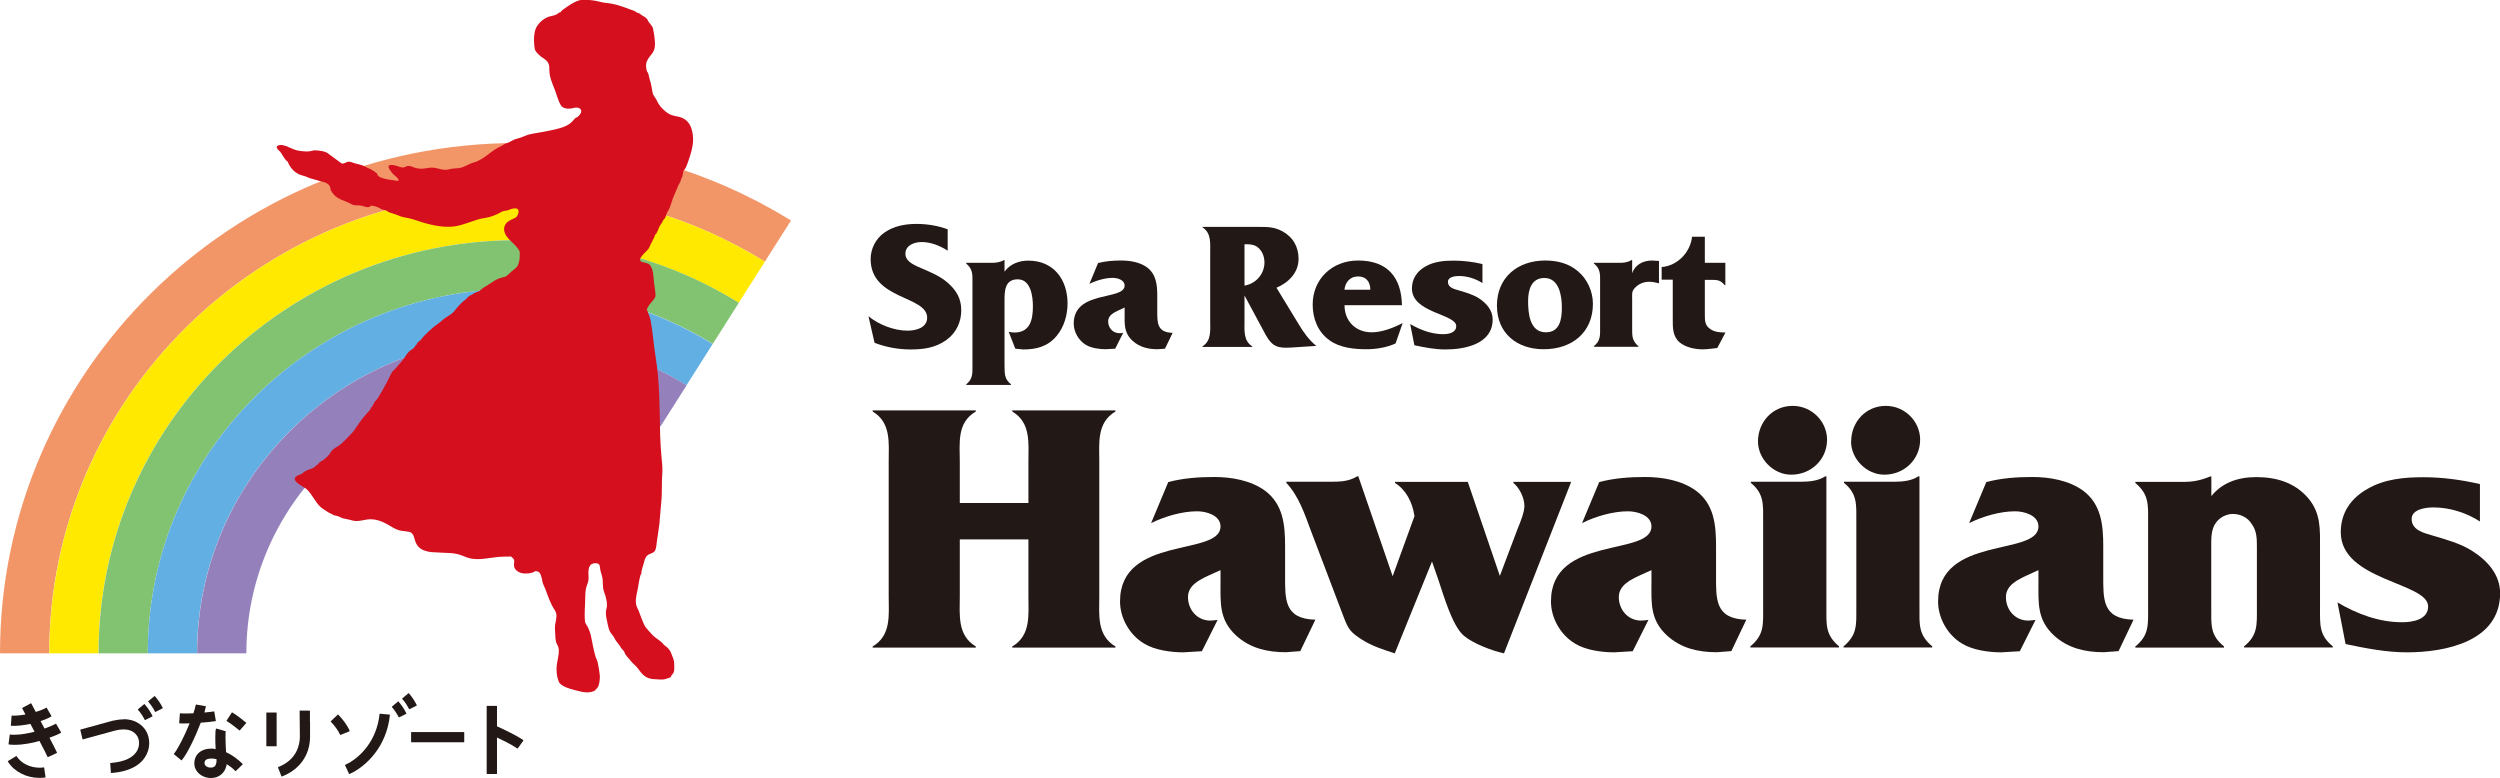<svg width="180" height="56" viewBox="0 0 180 56" fill="none" xmlns="http://www.w3.org/2000/svg">
<g clip-path="url(#clip0_3007_62037)">
<path d="M62.541 22.779C63.283 23.384 64.382 23.807 65.342 23.807C65.94 23.807 66.755 23.607 66.755 22.875C66.755 21.274 62.686 21.6 62.686 18.653C62.686 17.905 63.057 17.18 63.671 16.75C64.349 16.272 65.181 16.121 65.988 16.121C66.731 16.121 67.538 16.248 68.233 16.511V18.048C67.676 17.69 67.022 17.427 66.352 17.427C65.835 17.427 65.189 17.658 65.189 18.271C65.189 18.884 65.964 19.147 66.457 19.362C67.094 19.641 67.692 19.888 68.225 20.35C68.862 20.899 69.21 21.497 69.21 22.341C69.21 23.185 68.854 23.958 68.144 24.476C67.361 25.041 66.505 25.161 65.56 25.161C64.68 25.161 63.8 25.001 62.968 24.683L62.532 22.787L62.541 22.779Z" fill="#221815"/>
<path d="M72.326 19.561C72.714 19.012 73.368 18.765 74.038 18.765C75.863 18.765 76.864 20.127 76.864 21.855C76.864 22.668 76.613 23.552 76.081 24.181C75.451 24.945 74.635 25.161 73.674 25.161L73.101 25.105L72.625 23.886C72.754 23.918 72.891 23.942 73.037 23.942C74.191 23.942 74.369 22.978 74.369 22.046C74.369 21.361 74.224 20.111 73.279 20.111C72.334 20.111 72.326 20.963 72.326 21.664V26.268C72.342 26.881 72.286 27.263 72.794 27.677V27.717H69.565V27.677C70.057 27.271 70.017 26.889 70.017 26.268V20.374C70.017 19.768 70.057 19.394 69.565 18.972V18.924H71.382C71.713 18.924 72.019 18.884 72.286 18.725H72.326V19.553V19.561Z" fill="#221815"/>
<path d="M83.888 25.105L83.355 25.145C82.677 25.145 82.055 25.001 81.547 24.539C80.917 23.958 80.973 23.353 80.973 22.58V22.142L80.545 22.341C80.214 22.492 79.787 22.7 79.787 23.137C79.787 23.599 80.118 23.99 80.602 23.99C80.691 23.99 80.772 23.982 80.868 23.966L80.295 25.105L79.617 25.145C79.165 25.145 78.575 25.065 78.188 24.834C77.655 24.515 77.308 23.894 77.308 23.297C77.308 20.86 80.973 21.664 80.973 20.557C80.973 20.151 80.457 20.007 80.118 20.007C79.577 20.007 78.931 20.191 78.438 20.438L79.06 18.94C79.609 18.797 80.166 18.757 80.739 18.757C81.369 18.757 82.071 18.876 82.588 19.251C83.25 19.753 83.323 20.517 83.323 21.282V22.333C83.323 23.209 83.282 23.934 84.429 23.966L83.88 25.105H83.888Z" fill="#221815"/>
<path d="M89.604 23.098C89.604 23.783 89.516 24.531 90.162 24.938V24.977H86.577V24.938C87.231 24.531 87.134 23.783 87.134 23.098V18.207C87.134 17.522 87.223 16.774 86.577 16.367V16.336H90.525C91.179 16.336 91.712 16.32 92.309 16.638C93.092 17.06 93.496 17.761 93.496 18.637C93.496 19.625 92.785 20.35 91.905 20.716L93.496 23.329C93.851 23.926 94.247 24.476 94.772 24.906L92.931 25.025C92.035 25.081 91.607 24.962 91.147 24.141L89.604 21.274V23.098ZM89.604 17.594V20.565C90.436 20.422 91.041 19.721 91.041 18.892C91.041 18.47 90.872 18.024 90.509 17.769C90.283 17.61 90 17.586 89.734 17.586H89.596L89.604 17.594Z" fill="#221815"/>
<path d="M96.798 20.86C96.863 20.334 97.186 19.904 97.775 19.904C98.413 19.904 98.663 20.35 98.663 20.86H96.79H96.798ZM101.005 23.257C100.335 23.599 99.511 23.926 98.768 23.926C97.59 23.926 96.806 23.106 96.806 21.975H100.94C100.9 19.952 99.882 18.757 97.783 18.757C95.926 18.757 94.513 20.079 94.513 21.927C94.513 22.907 94.869 23.894 95.724 24.5C96.467 25.041 97.484 25.145 98.389 25.145C99.099 25.145 99.842 25.017 100.48 24.73L100.997 23.249L101.005 23.257Z" fill="#221815"/>
<path d="M101.546 23.337C102.256 23.751 103.064 24.061 103.903 24.061C104.283 24.061 104.848 23.966 104.848 23.48C104.848 22.596 101.659 22.548 101.659 20.772C101.659 20.063 102.03 19.521 102.644 19.179C103.257 18.829 103.976 18.765 104.67 18.765C105.365 18.765 106.059 18.852 106.737 19.012V20.382C106.229 20.055 105.631 19.872 105.034 19.872C104.767 19.872 104.25 19.936 104.25 20.294C104.25 20.7 104.686 20.812 105.009 20.899C105.486 21.043 106.035 21.194 106.463 21.465C107.02 21.823 107.472 22.333 107.472 23.002C107.472 24.762 105.486 25.161 104.073 25.161C103.33 25.161 102.571 25.017 101.836 24.858L101.538 23.353L101.546 23.337Z" fill="#221815"/>
<path d="M111.307 23.926C110.128 23.926 110.023 22.548 110.023 21.664C110.023 20.892 110.249 20.015 111.194 20.015C112.276 20.015 112.454 21.329 112.454 22.15C112.454 22.97 112.316 23.926 111.307 23.926ZM111.146 25.145C113.172 25.145 114.69 23.95 114.69 21.871C114.69 20.979 114.278 20.071 113.584 19.506C112.93 18.956 112.106 18.757 111.251 18.757C109.256 18.757 107.779 19.991 107.779 21.999C107.779 24.006 109.232 25.145 111.138 25.145" fill="#221815"/>
<path d="M117.508 19.689C117.71 19.084 118.267 18.757 118.953 18.757L119.446 18.789V20.398C119.22 20.342 118.977 20.286 118.759 20.286C118.356 20.286 117.984 20.43 117.702 20.74C117.467 20.987 117.516 21.21 117.516 21.537V23.528C117.516 24.133 117.476 24.523 117.968 24.93V24.969H114.755V24.93C115.255 24.523 115.207 24.141 115.207 23.528V20.366C115.207 19.761 115.255 19.37 114.755 18.964V18.924H116.628C116.935 18.924 117.225 18.876 117.476 18.725H117.516V19.689H117.508Z" fill="#221815"/>
<path d="M120.439 20.135H119.639V19.227C120.786 19.139 121.714 18.152 121.827 17.044H122.748V18.924H124.225V20.533H124.185C123.822 20.127 123.636 20.151 123.079 20.151H122.748V22.612C122.748 23.09 122.74 23.432 123.168 23.711C123.483 23.918 123.87 23.934 124.233 23.942L123.644 25.057C123.305 25.089 122.942 25.153 122.594 25.153C122.045 25.153 121.351 25.009 120.923 24.643C120.414 24.197 120.439 23.56 120.439 22.946V20.143V20.135Z" fill="#221815"/>
<path d="M69.105 42.914C69.105 44.26 68.911 45.741 70.259 46.546V46.626H62.831V46.546C64.188 45.741 63.986 44.268 63.986 42.914V33.261C63.986 31.915 64.18 30.433 62.831 29.629V29.549H70.259V29.629C68.879 30.433 69.105 31.907 69.105 33.261V36.216H74.046V33.261C74.046 31.915 74.24 30.433 72.883 29.629V29.549H80.311V29.629C78.955 30.433 79.149 31.907 79.149 33.261V42.914C79.149 44.26 78.955 45.741 80.311 46.546V46.626H72.883V46.546C74.24 45.741 74.046 44.268 74.046 42.914V38.836H69.105V42.914Z" fill="#221815"/>
<path d="M93.633 46.88L92.584 46.96C91.243 46.96 90.008 46.673 89.007 45.765C87.772 44.626 87.877 43.432 87.877 41.902V41.05L87.029 41.432C86.375 41.743 85.535 42.133 85.535 42.994C85.535 43.902 86.197 44.682 87.142 44.682C87.328 44.682 87.481 44.65 87.667 44.634L86.536 46.888L85.196 46.968C84.3 46.968 83.145 46.809 82.378 46.339C81.329 45.718 80.642 44.499 80.642 43.304C80.642 38.502 87.877 40.087 87.877 37.904C87.877 37.1 86.851 36.813 86.197 36.813C85.115 36.813 83.856 37.179 82.879 37.665L84.114 34.71C85.196 34.424 86.294 34.344 87.424 34.344C88.66 34.344 90.056 34.583 91.082 35.331C92.398 36.311 92.527 37.816 92.527 39.322V41.401C92.527 43.137 92.446 44.563 94.707 44.618L93.625 46.872L93.633 46.88Z" fill="#221815"/>
<path d="M101.836 37.132C101.699 36.176 101.231 35.26 100.44 34.774V34.694H105.68L107.989 41.464L109.281 38.039C109.466 37.602 109.757 36.869 109.757 36.431C109.757 35.833 109.394 35.117 108.966 34.774V34.694H113.124L108.287 47.04C107.415 46.856 106.027 46.315 105.389 45.765C104.549 45.041 103.919 42.786 103.58 41.799L103.104 40.429L100.423 47.04C99.608 46.777 98.793 46.522 98.058 46.052C97.218 45.51 97.081 45.303 96.742 44.419L94.376 38.191C93.932 36.996 93.504 35.706 92.616 34.766V34.686H95.668C96.451 34.686 97.081 34.686 97.719 34.296H97.799L100.27 41.488L101.853 37.132H101.836Z" fill="#221815"/>
<path d="M124.661 46.88L123.604 46.96C122.263 46.96 121.036 46.673 120.035 45.765C118.792 44.626 118.905 43.432 118.905 41.902V41.05L118.057 41.432C117.403 41.743 116.555 42.133 116.555 42.994C116.555 43.902 117.217 44.682 118.162 44.682C118.339 44.682 118.501 44.65 118.687 44.634L117.556 46.888L116.216 46.968C115.32 46.968 114.165 46.809 113.406 46.339C112.357 45.718 111.67 44.499 111.67 43.304C111.67 38.502 118.905 40.087 118.905 37.904C118.905 37.1 117.871 36.813 117.217 36.813C116.135 36.813 114.876 37.179 113.907 37.665L115.142 34.71C116.224 34.424 117.322 34.344 118.453 34.344C119.688 34.344 121.085 34.583 122.11 35.331C123.426 36.311 123.555 37.816 123.555 39.322V41.401C123.555 43.137 123.474 44.563 125.735 44.618L124.661 46.872V46.88Z" fill="#221815"/>
<path d="M129.627 34.686C130.337 34.686 130.911 34.615 131.419 34.296H131.5V43.766C131.5 44.961 131.419 45.71 132.412 46.538V46.617H126.026V46.538C127.027 45.71 126.946 44.961 126.946 43.766V37.538C126.946 36.319 127.027 35.562 126.058 34.766V34.686H129.627ZM126.575 31.787C126.575 30.385 127.624 29.223 129.07 29.223C130.442 29.223 131.548 30.338 131.548 31.66C131.548 33.086 130.394 34.177 128.965 34.177C127.681 34.177 126.575 33.038 126.575 31.787Z" fill="#221815"/>
<path d="M136.336 34.686C137.047 34.686 137.628 34.615 138.121 34.296H138.201V43.766C138.201 44.961 138.121 45.71 139.122 46.538V46.617H132.735V46.538C133.736 45.71 133.656 44.961 133.656 43.766V37.538C133.656 36.319 133.736 35.562 132.768 34.766V34.686H136.344H136.336ZM133.284 31.787C133.284 30.385 134.334 29.223 135.779 29.223C137.144 29.223 138.25 30.338 138.25 31.66C138.25 33.086 137.095 34.177 135.674 34.177C134.382 34.177 133.276 33.038 133.276 31.787" fill="#221815"/>
<path d="M152.533 46.88L151.475 46.96C150.135 46.96 148.899 46.673 147.898 45.765C146.663 44.626 146.768 43.432 146.768 41.902V41.05L145.928 41.432C145.274 41.743 144.426 42.133 144.426 42.994C144.426 43.902 145.08 44.682 146.033 44.682C146.211 44.682 146.372 44.65 146.558 44.634L145.427 46.888L144.087 46.968C143.191 46.968 142.036 46.809 141.269 46.339C140.22 45.718 139.542 44.499 139.542 43.304C139.542 38.502 146.768 40.087 146.768 37.904C146.768 37.1 145.742 36.813 145.088 36.813C144.006 36.813 142.747 37.179 141.778 37.665L143.013 34.71C144.095 34.424 145.193 34.344 146.332 34.344C147.567 34.344 148.956 34.583 149.989 35.331C151.297 36.311 151.434 37.816 151.434 39.322V41.401C151.434 43.137 151.354 44.563 153.614 44.618L152.541 46.872L152.533 46.88Z" fill="#221815"/>
<path d="M159.21 35.73C159.969 34.774 161.099 34.352 162.439 34.352C163.86 34.352 165.176 34.718 166.153 35.825C167.122 36.94 167.041 38.111 167.041 39.489V43.766C167.041 44.985 166.969 45.733 167.962 46.538V46.617H161.575V46.538C162.568 45.733 162.496 44.977 162.496 43.766V39.386C162.496 38.812 162.496 38.223 162.124 37.729C161.842 37.259 161.309 37.004 160.76 37.004C160.316 37.004 159.839 37.243 159.573 37.602C159.177 38.095 159.21 38.82 159.21 39.394V43.774C159.21 44.993 159.129 45.741 160.13 46.546V46.626H153.744V46.546C154.737 45.741 154.664 44.985 154.664 43.774V37.546C154.664 36.351 154.737 35.602 153.744 34.774V34.694H157.264C157.894 34.694 158.443 34.591 159.137 34.304H159.218V35.738L159.21 35.73Z" fill="#221815"/>
<path d="M168.301 43.376C169.698 44.204 171.296 44.802 172.951 44.802C173.686 44.802 174.825 44.626 174.825 43.663C174.825 41.926 168.535 41.823 168.535 38.318C168.535 36.916 169.27 35.857 170.481 35.188C171.692 34.487 173.113 34.36 174.477 34.36C175.842 34.36 177.215 34.543 178.555 34.854V37.546C177.554 36.901 176.375 36.534 175.188 36.534C174.663 36.534 173.638 36.662 173.638 37.362C173.638 38.167 174.51 38.374 175.14 38.557C176.084 38.836 177.166 39.131 178.006 39.672C179.112 40.373 180.008 41.385 180.008 42.707C180.008 46.179 176.092 46.968 173.299 46.968C171.829 46.968 170.336 46.681 168.882 46.371L168.301 43.384V43.376Z" fill="#221815"/>
<path d="M37.253 13.795C43.793 13.795 49.905 15.643 55.072 18.837L56.953 15.874C51.237 12.345 44.479 10.298 37.253 10.298C16.713 10.29 0 26.777 0 47.04H3.544C3.544 28.705 18.659 13.795 37.245 13.795" fill="#F29668"/>
<path d="M3.544 47.04H7.089C7.089 30.64 20.621 17.291 37.245 17.291C43.099 17.291 48.565 18.948 53.191 21.799L55.072 18.837C49.897 15.643 43.793 13.795 37.253 13.795C18.667 13.795 3.553 28.705 3.553 47.04" fill="#FFE900"/>
<path d="M37.253 20.788C42.412 20.788 47.232 22.245 51.318 24.762L53.199 21.799C48.573 18.94 43.107 17.291 37.253 17.291C20.629 17.291 7.097 30.632 7.097 47.04H10.641C10.641 32.568 22.575 20.796 37.245 20.796" fill="#82C371"/>
<path d="M10.641 47.04H14.186C14.186 34.495 24.529 24.292 37.245 24.292C41.718 24.292 45.892 25.559 49.428 27.741L51.31 24.77C47.224 22.253 42.404 20.796 37.245 20.796C22.575 20.796 10.641 32.568 10.641 47.04Z" fill="#62B0E3"/>
<path d="M37.253 27.789C41.032 27.789 44.568 28.856 47.555 30.704L49.437 27.741C45.9 25.559 41.726 24.292 37.253 24.292C24.537 24.292 14.194 34.495 14.194 47.04H17.738C17.738 36.431 26.491 27.789 37.253 27.789Z" fill="#9481BB"/>
<path fill-rule="evenodd" clip-rule="evenodd" d="M48.266 48.776C48.024 48.84 47.886 48.935 47.628 48.927C47.41 48.919 47.184 48.911 46.958 48.888C46.691 48.856 46.465 48.744 46.28 48.561C46.199 48.481 46.126 48.394 46.062 48.306C45.981 48.218 45.941 48.123 45.86 48.043C45.706 47.868 45.529 47.748 45.4 47.565C45.254 47.366 45.028 47.207 44.964 46.968C44.931 46.872 44.826 46.777 44.762 46.705C44.689 46.633 44.665 46.53 44.592 46.45C44.504 46.339 44.439 46.259 44.358 46.148C44.269 46.028 44.221 45.869 44.116 45.749C43.946 45.566 43.841 45.359 43.793 45.112C43.72 44.722 43.543 44.22 43.664 43.83C43.769 43.495 43.623 42.938 43.494 42.619C43.357 42.293 43.446 41.855 43.349 41.496C43.3 41.297 43.22 41.106 43.204 40.907C43.179 40.692 43.171 40.572 42.921 40.556C42.267 40.509 42.364 41.209 42.38 41.648C42.38 41.871 42.275 42.07 42.218 42.269C42.154 42.484 42.138 42.739 42.138 42.962C42.138 43.583 42.057 44.148 42.122 44.762C42.138 44.905 42.291 45.064 42.348 45.2C42.437 45.399 42.517 45.622 42.558 45.829C42.663 46.331 42.735 46.817 42.889 47.31C42.937 47.454 43.01 47.565 43.042 47.733C43.099 48.019 43.147 48.274 43.179 48.569C43.204 48.808 43.179 49.007 43.131 49.246C43.09 49.469 43.002 49.525 42.848 49.7C42.751 49.811 42.437 49.851 42.291 49.851C41.96 49.859 41.694 49.756 41.371 49.684C41.193 49.644 41.024 49.58 40.854 49.525C40.652 49.461 40.313 49.286 40.232 49.079C40.111 48.776 40.071 48.497 40.071 48.163C40.071 47.701 40.257 47.231 40.232 46.777C40.224 46.57 40.144 46.482 40.071 46.315C39.982 46.108 39.99 45.837 39.974 45.614C39.958 45.391 39.942 45.16 39.974 44.937C40.039 44.618 40.152 44.236 39.95 43.941C39.635 43.479 39.449 42.906 39.255 42.388C39.215 42.285 39.167 42.173 39.118 42.078C39.054 41.966 39.054 41.815 39.021 41.687C38.973 41.528 38.941 41.345 38.836 41.218C38.787 41.162 38.569 41.082 38.505 41.138C38.351 41.281 37.939 41.305 37.729 41.289C37.431 41.273 37.059 41.09 37.011 40.764C36.987 40.612 37.051 40.461 37.011 40.309C36.995 40.23 36.801 40.078 36.801 40.071C36.478 40.071 36.155 40.071 35.84 40.102C35.444 40.142 35.073 40.214 34.678 40.246C34.233 40.278 33.854 40.246 33.45 40.071C33.119 39.927 32.829 39.847 32.473 39.824C32.005 39.792 31.529 39.792 31.06 39.752C30.883 39.736 30.705 39.696 30.536 39.633C30.439 39.593 30.326 39.537 30.237 39.465C30.059 39.322 30.003 39.218 29.914 39.011C29.809 38.756 29.801 38.374 29.47 38.294C29.268 38.255 29.058 38.239 28.856 38.207C28.412 38.127 28.041 37.801 27.629 37.617C27.322 37.482 27.032 37.386 26.676 37.386C26.265 37.386 25.796 37.593 25.401 37.482C25.215 37.426 25.037 37.394 24.86 37.355C24.771 37.331 24.642 37.323 24.561 37.267C24.48 37.211 24.173 37.108 24.068 37.108C24.068 37.1 23.673 36.916 23.616 36.877C23.43 36.741 23.204 36.63 23.043 36.471C22.68 36.104 22.47 35.602 22.098 35.236C21.937 35.069 20.976 34.678 21.283 34.336C21.355 34.248 21.557 34.185 21.662 34.145C21.784 34.105 21.864 33.977 21.985 33.922C22.09 33.874 22.244 33.794 22.341 33.77C22.462 33.739 22.639 33.667 22.712 33.563C22.744 33.563 23.043 33.277 23.043 33.253C23.285 33.173 23.689 32.799 23.794 32.584C23.883 32.416 24.101 32.257 24.262 32.169C24.617 31.97 24.924 31.596 25.215 31.309C25.586 30.959 25.796 30.481 26.127 30.107C26.256 29.963 26.369 29.796 26.507 29.661C26.579 29.589 26.701 29.47 26.701 29.358C26.781 29.318 26.902 29.095 26.935 29.015C26.983 28.912 27.072 28.808 27.153 28.729C27.241 28.633 27.258 28.554 27.33 28.45C27.451 28.275 27.556 28.06 27.661 27.877C27.855 27.542 28.008 27.2 28.186 26.857C28.259 26.714 28.396 26.626 28.501 26.507C28.638 26.355 28.751 26.196 28.889 26.053C29.115 25.822 29.252 25.479 29.502 25.264C29.583 25.2 29.664 25.161 29.752 25.097C29.849 25.017 29.898 24.866 30.011 24.786C30.011 24.675 30.156 24.587 30.237 24.523C30.358 24.428 30.415 24.308 30.519 24.197C30.745 23.958 30.972 23.767 31.214 23.552C31.416 23.377 31.634 23.257 31.827 23.074C32.013 22.899 32.263 22.763 32.473 22.62C32.578 22.54 32.683 22.445 32.756 22.341C32.861 22.198 32.974 22.078 33.095 21.943C33.224 21.807 33.353 21.688 33.507 21.576C33.604 21.505 33.733 21.322 33.838 21.282C33.935 21.242 34.032 21.194 34.104 21.13C34.233 21.035 34.443 21.027 34.556 20.915C34.718 20.764 34.96 20.621 35.146 20.509C35.356 20.382 35.541 20.23 35.767 20.119C35.945 20.031 36.163 19.976 36.349 19.928C36.51 19.888 36.672 19.681 36.801 19.569C36.979 19.41 37.18 19.314 37.285 19.099C37.423 18.797 37.439 18.446 37.415 18.112C37.156 17.53 36.397 17.236 36.3 16.59C36.268 16.367 36.365 16.113 36.559 15.969C36.744 15.834 36.898 15.778 37.1 15.682C37.269 15.603 37.463 15.133 37.229 15.029C37.059 14.958 36.817 15.037 36.68 15.101C36.494 15.189 36.252 15.157 36.082 15.268C35.913 15.38 35.663 15.476 35.461 15.555C35.122 15.691 34.742 15.698 34.403 15.802C33.959 15.945 33.515 16.113 33.071 16.232C32.223 16.455 31.287 16.264 30.463 16.025C30.108 15.921 29.769 15.778 29.405 15.706C29.163 15.659 28.889 15.619 28.671 15.507C28.574 15.46 28.469 15.444 28.356 15.396C28.259 15.356 27.992 15.3 27.928 15.236C27.774 15.101 27.508 15.117 27.363 15.005C27.241 14.91 26.797 14.759 26.676 14.83C26.579 15.021 26.176 14.846 26.038 14.814C25.812 14.759 25.53 14.83 25.328 14.711C25.013 14.52 24.634 14.44 24.319 14.249C24.109 14.114 23.963 13.946 23.842 13.739C23.786 13.652 23.802 13.604 23.778 13.508C23.737 13.333 23.657 13.301 23.544 13.206C23.447 13.126 23.18 13.078 23.059 13.046C22.873 12.998 22.696 12.927 22.51 12.887C22.244 12.839 22.026 12.68 21.759 12.632C21.582 12.6 21.307 12.441 21.162 12.306C20.976 12.138 20.798 11.883 20.718 11.644C20.459 11.477 20.346 11.111 20.136 10.888C20.056 10.808 19.902 10.689 19.927 10.561C19.975 10.458 20.088 10.458 20.169 10.442C20.306 10.41 20.718 10.537 20.806 10.609C21.202 10.768 21.259 10.816 21.622 10.872C21.832 10.904 22.147 10.92 22.324 10.888C22.389 10.88 22.68 10.8 22.68 10.824C22.801 10.824 23.398 10.864 23.608 11.039C23.931 11.278 24.278 11.541 24.545 11.732C24.755 11.883 24.916 11.605 25.166 11.644C25.376 11.684 25.546 11.772 25.756 11.812C25.974 11.86 26.192 11.931 26.386 12.043C26.458 12.082 26.531 12.13 26.612 12.146C26.717 12.178 26.733 12.226 26.838 12.274C26.951 12.329 27.04 12.433 27.153 12.489C27.153 12.863 28.073 12.935 28.323 12.975C28.38 12.975 28.711 13.07 28.703 12.975C28.679 12.807 28.356 12.608 28.251 12.473C28.186 12.377 27.839 11.995 28.025 11.907C28.202 11.828 28.477 11.915 28.646 11.971C28.792 12.019 29.01 12.106 29.147 12.027C29.43 11.86 29.639 11.995 29.841 12.067C30.366 12.25 30.721 12.067 31.117 12.067C31.561 12.082 31.9 12.321 32.36 12.186C32.643 12.098 32.942 12.146 33.224 12.067C33.539 11.971 33.797 11.78 34.104 11.7C34.524 11.589 34.912 11.302 35.251 11.039C35.42 10.904 35.638 10.76 35.824 10.649C35.921 10.585 36.026 10.553 36.123 10.498C36.244 10.426 36.365 10.338 36.486 10.306C36.728 10.243 36.922 10.059 37.156 10.004C37.39 9.94 37.584 9.884 37.794 9.789C38.157 9.621 38.634 9.59 39.021 9.51C39.344 9.446 39.675 9.39 39.998 9.311C40.37 9.223 40.822 9.088 41.112 8.833C41.209 8.745 41.306 8.642 41.387 8.538C41.452 8.459 41.589 8.451 41.653 8.355C41.775 8.259 41.92 8.02 41.815 7.885C41.669 7.694 41.444 7.734 41.233 7.79C40.983 7.853 40.539 7.853 40.378 7.574C40.16 7.208 40.087 6.81 39.926 6.412C39.748 5.966 39.554 5.52 39.554 5.042C39.554 4.858 39.554 4.675 39.465 4.524C39.32 4.261 39.021 4.166 38.828 3.966C38.69 3.839 38.529 3.688 38.496 3.489C38.44 3.098 38.424 2.7 38.496 2.318C38.585 1.816 39.029 1.378 39.506 1.203C39.57 1.179 39.974 1.107 39.974 1.067C40.127 1.067 40.208 0.884 40.353 0.884C40.426 0.749 40.668 0.597 40.797 0.51C41.12 0.279 41.573 -0.008 41.976 -0.016C42.42 -0.016 42.824 0.024 43.252 0.143C43.526 0.215 43.793 0.215 44.068 0.271C44.511 0.358 44.931 0.51 45.343 0.669C45.48 0.725 45.706 0.773 45.803 0.868C45.876 0.94 46.005 0.924 46.078 0.996C46.239 1.155 46.554 1.227 46.643 1.466C46.732 1.689 46.974 1.824 47.023 2.079C47.055 2.254 47.087 2.405 47.111 2.581C47.16 3.035 47.24 3.504 46.934 3.879C46.756 4.094 46.562 4.325 46.522 4.604C46.506 4.755 46.522 5.066 46.619 5.193C46.716 5.312 46.732 5.599 46.788 5.751C46.893 6.053 46.926 6.364 46.99 6.69C47.031 6.882 47.208 7.049 47.281 7.216C47.41 7.535 47.644 7.797 47.903 8.013C48.064 8.148 48.177 8.22 48.379 8.291C48.621 8.379 48.871 8.379 49.106 8.482C49.63 8.713 49.8 9.159 49.881 9.693C49.978 10.386 49.752 11.023 49.533 11.676C49.485 11.812 49.372 12.13 49.283 12.21C49.138 12.329 49.194 12.64 49.09 12.791C49.025 12.887 49.025 13.006 48.968 13.118C48.928 13.206 48.88 13.261 48.839 13.349C48.742 13.572 48.661 13.795 48.557 14.01C48.379 14.392 48.298 14.902 48.064 15.245C47.959 15.396 47.951 15.682 47.798 15.794C47.741 15.834 47.693 15.993 47.644 16.065C47.58 16.16 47.491 16.272 47.45 16.383C47.418 16.463 47.265 16.893 47.168 16.893C47.087 17.22 46.853 17.514 46.74 17.833C46.659 18.064 45.682 18.717 46.272 18.876C46.498 18.94 46.732 18.94 46.861 19.171C47.039 19.482 47.039 19.816 47.071 20.167C47.103 20.533 47.184 20.899 47.2 21.266C47.2 21.385 47.119 21.497 47.047 21.592C46.966 21.688 46.869 21.823 46.78 21.911C46.74 21.951 46.474 22.357 46.603 22.357C46.691 22.612 46.788 22.803 46.845 23.074C47.006 23.918 47.055 24.778 47.192 25.622C47.507 27.51 47.491 29.438 47.531 31.349C47.547 31.915 47.588 32.432 47.636 32.99C47.668 33.364 47.717 33.691 47.685 34.065C47.628 34.782 47.685 35.515 47.604 36.231C47.547 36.733 47.531 37.235 47.475 37.737C47.418 38.167 47.354 38.597 47.289 39.035C47.265 39.21 47.257 39.401 47.192 39.577C47.111 39.808 46.901 39.824 46.716 39.919C46.514 40.023 46.433 40.222 46.385 40.437C46.32 40.716 46.175 41.018 46.175 41.321C46.078 41.321 45.949 42.237 45.933 42.325C45.868 42.699 45.747 43.049 45.787 43.424C45.803 43.631 45.908 43.814 45.989 43.989C46.07 44.172 46.118 44.371 46.199 44.547C46.28 44.73 46.361 44.993 46.482 45.152C46.619 45.335 46.764 45.479 46.91 45.646C47.095 45.861 47.305 45.98 47.523 46.148C47.628 46.227 47.733 46.331 47.814 46.434C47.903 46.53 48.016 46.57 48.104 46.681C48.185 46.793 48.258 46.841 48.298 46.968C48.363 47.127 48.427 47.279 48.484 47.438C48.548 47.629 48.548 47.86 48.548 48.059C48.548 48.179 48.548 48.322 48.492 48.434C48.435 48.553 48.314 48.633 48.282 48.768" fill="#D50F1D"/>
<path d="M3.165 55.251C3.165 55.251 3.157 55.251 3.149 55.251C3.052 55.267 2.955 55.275 2.85 55.275C2.156 55.275 1.51 54.949 1.195 54.447C1.195 54.447 1.187 54.439 1.179 54.439H1.163L0.573 54.797C0.573 54.797 0.557 54.821 0.565 54.829C1.017 55.562 1.897 56.008 2.85 56.008C2.987 56.008 3.125 56 3.262 55.976C3.262 55.976 3.278 55.976 3.278 55.968C3.278 55.968 3.278 55.96 3.278 55.952L3.181 55.275C3.181 55.275 3.181 55.267 3.173 55.259" fill="#221815"/>
<path d="M4.392 52.734V52.718L4.045 52.121C4.045 52.121 4.045 52.113 4.029 52.113C4.029 52.113 4.021 52.113 4.013 52.113C3.827 52.217 3.536 52.344 3.205 52.456C3.157 52.36 3.108 52.264 3.052 52.169C3.003 52.081 2.963 51.994 2.923 51.914C3.23 51.819 3.488 51.707 3.69 51.587C3.69 51.587 3.698 51.58 3.706 51.572V51.556L3.359 50.958C3.359 50.958 3.343 50.942 3.326 50.958C3.141 51.062 2.89 51.165 2.576 51.261C2.422 50.966 2.301 50.743 2.253 50.648C2.253 50.648 2.253 50.64 2.236 50.64C2.236 50.64 2.228 50.64 2.22 50.64L1.607 50.966C1.607 50.966 1.591 50.982 1.599 50.998C1.647 51.086 1.728 51.245 1.833 51.444C1.445 51.508 1.09 51.54 0.848 51.524C0.848 51.524 0.832 51.532 0.832 51.548L0.783 52.233C0.783 52.233 0.783 52.241 0.783 52.249C0.783 52.249 0.791 52.249 0.799 52.257C1.147 52.281 1.655 52.233 2.188 52.121L2.261 52.257C2.333 52.4 2.414 52.543 2.487 52.687C2.099 52.782 1.55 52.902 1.05 52.902C0.928 52.902 0.824 52.902 0.727 52.886H0.711C0.711 52.886 0.711 52.894 0.702 52.902L0.614 53.579C0.614 53.579 0.622 53.595 0.638 53.603C0.767 53.618 0.904 53.627 1.058 53.627C1.696 53.627 2.382 53.483 2.842 53.348C3.125 53.889 3.326 54.28 3.423 54.495C3.423 54.495 3.423 54.503 3.439 54.511C3.439 54.511 3.439 54.511 3.448 54.511C3.448 54.511 3.448 54.511 3.456 54.511L4.085 54.216C4.085 54.216 4.093 54.216 4.102 54.2V54.184C4.005 53.977 3.819 53.603 3.561 53.117C3.9 52.997 4.198 52.87 4.392 52.758C4.392 52.758 4.4 52.758 4.4 52.742" fill="#221815"/>
<path d="M10.375 50.703L9.931 51.07C9.931 51.07 9.931 51.078 9.931 51.086C9.931 51.086 9.931 51.094 9.931 51.102C10.141 51.341 10.262 51.524 10.423 51.834C10.423 51.834 10.44 51.842 10.448 51.842C10.448 51.842 10.448 51.842 10.456 51.842L10.972 51.58C10.972 51.58 10.989 51.564 10.98 51.548C10.803 51.205 10.649 50.974 10.407 50.696C10.407 50.688 10.383 50.688 10.375 50.696" fill="#221815"/>
<path d="M11.723 50.974C11.546 50.624 11.392 50.401 11.15 50.122C11.15 50.122 11.142 50.122 11.134 50.122C11.134 50.122 11.126 50.122 11.118 50.122L10.674 50.488C10.674 50.488 10.666 50.512 10.674 50.52C10.884 50.767 11.013 50.95 11.166 51.253C11.166 51.253 11.174 51.261 11.182 51.261C11.182 51.261 11.182 51.261 11.191 51.261L11.707 50.998C11.707 50.998 11.715 50.998 11.723 50.982V50.966" fill="#221815"/>
<path d="M8.906 51.795C8.663 51.795 8.405 51.827 8.122 51.89L5.797 52.527C5.797 52.527 5.781 52.543 5.781 52.551L5.942 53.22C5.942 53.22 5.942 53.228 5.95 53.236C5.95 53.236 5.959 53.236 5.967 53.236L8.292 52.599C8.51 52.543 8.72 52.519 8.897 52.519C9.333 52.519 9.648 52.663 9.858 52.965C10.02 53.188 10.084 53.611 9.899 54.001C9.632 54.542 8.962 54.861 7.961 54.933C7.945 54.933 7.937 54.941 7.937 54.957L7.985 55.642C7.985 55.642 7.985 55.65 7.993 55.657C7.993 55.657 8.001 55.657 8.009 55.657C9.64 55.538 10.302 54.853 10.561 54.303C10.884 53.635 10.738 52.934 10.456 52.535C10.213 52.193 9.737 51.779 8.881 51.779" fill="#221815"/>
<path d="M15.526 51.938C15.526 51.938 15.534 51.938 15.542 51.93C15.542 51.93 15.542 51.922 15.542 51.914L15.429 51.237C15.429 51.237 15.413 51.213 15.405 51.221C15.227 51.253 14.985 51.277 14.719 51.301C14.767 51.134 14.8 50.982 14.824 50.871C14.824 50.871 14.824 50.863 14.824 50.855C14.824 50.855 14.816 50.847 14.808 50.847L14.121 50.727C14.121 50.727 14.097 50.727 14.097 50.743C14.065 50.903 14.008 51.11 13.928 51.357C13.54 51.373 13.193 51.38 12.975 51.357C12.959 51.357 12.951 51.357 12.951 51.38L12.902 52.057C12.902 52.057 12.902 52.065 12.902 52.073C12.902 52.073 12.91 52.073 12.918 52.081C13.096 52.089 13.338 52.097 13.653 52.081C13.274 53.021 12.789 53.953 12.523 54.272C12.515 54.28 12.523 54.296 12.523 54.303L13.056 54.742C13.056 54.742 13.064 54.742 13.072 54.742C13.072 54.742 13.088 54.742 13.088 54.734C13.5 54.248 14.097 52.981 14.452 52.034C14.864 52.002 15.252 51.97 15.518 51.922" fill="#221815"/>
<path d="M17.238 52.591C17.238 52.591 17.246 52.591 17.254 52.591C17.254 52.591 17.27 52.591 17.27 52.583L17.722 52.065C17.722 52.065 17.722 52.041 17.722 52.034C17.472 51.827 17.133 51.548 16.721 51.293H16.705C16.705 51.293 16.689 51.293 16.689 51.301L16.317 51.882C16.317 51.882 16.317 51.906 16.317 51.914C16.681 52.137 16.971 52.376 17.238 52.591Z" fill="#221815"/>
<path d="M16.277 54.144C16.253 53.826 16.237 53.388 16.237 53.061C16.237 52.862 16.237 52.718 16.253 52.671C16.253 52.663 16.253 52.647 16.237 52.647L15.575 52.456C15.575 52.456 15.55 52.456 15.55 52.472C15.518 52.559 15.502 52.774 15.502 53.109C15.502 53.364 15.51 53.666 15.526 53.937C15.51 53.937 15.494 53.937 15.47 53.929C15.389 53.913 15.316 53.897 15.244 53.897C14.476 53.897 13.992 54.319 13.992 54.972C13.992 55.546 14.525 56.016 15.179 56.016C15.639 56.016 15.906 55.809 16.051 55.642C16.196 55.474 16.285 55.259 16.326 55.02C16.568 55.172 16.762 55.323 16.947 55.514C16.955 55.522 16.971 55.522 16.979 55.514L17.472 55.036C17.472 55.036 17.472 55.028 17.472 55.02C17.472 55.02 17.472 55.012 17.472 55.004C17.117 54.654 16.713 54.359 16.285 54.16M15.244 54.614C15.34 54.614 15.454 54.63 15.591 54.662C15.591 54.694 15.591 54.726 15.591 54.758C15.591 54.925 15.55 55.068 15.478 55.156C15.454 55.18 15.381 55.267 15.171 55.267C14.88 55.267 14.727 55.092 14.727 54.957C14.727 54.853 14.727 54.614 15.236 54.614" fill="#221815"/>
<path d="M19.894 51.301H19.2C19.186 51.301 19.176 51.312 19.176 51.325V53.706C19.176 53.719 19.186 53.73 19.2 53.73H19.894C19.907 53.73 19.918 53.719 19.918 53.706V51.325C19.918 51.312 19.907 51.301 19.894 51.301Z" fill="#221815"/>
<path d="M22.316 51.962V51.189C22.316 51.189 22.3 51.165 22.284 51.165H21.59H21.573C21.573 51.165 21.573 51.173 21.573 51.181L21.59 53.061C21.582 53.642 21.364 54.71 20.031 55.227C20.023 55.227 20.015 55.243 20.015 55.259L20.265 55.897C20.265 55.897 20.266 55.904 20.282 55.912C20.282 55.912 20.282 55.912 20.29 55.912C21.566 55.419 22.308 54.383 22.324 53.077V51.954L22.316 51.962Z" fill="#221815"/>
<path d="M25.174 52.615C25.013 52.217 24.634 51.731 24.351 51.452C24.351 51.444 24.327 51.444 24.319 51.452L23.818 51.93C23.818 51.93 23.81 51.954 23.818 51.962C24.052 52.201 24.367 52.607 24.488 52.902C24.488 52.91 24.504 52.918 24.512 52.918L25.158 52.655C25.158 52.655 25.174 52.639 25.174 52.623" fill="#221815"/>
<path d="M28.049 51.452L27.355 51.388C27.355 51.388 27.33 51.388 27.33 51.404C27.128 53.372 25.877 54.606 24.852 55.068C24.843 55.068 24.835 55.084 24.843 55.1L25.134 55.721C25.134 55.721 25.142 55.729 25.15 55.729C25.15 55.729 25.15 55.729 25.158 55.729C25.166 55.729 25.158 55.729 25.166 55.729C26.369 55.188 27.847 53.746 28.073 51.476C28.073 51.476 28.073 51.46 28.057 51.46" fill="#221815"/>
<path d="M33.402 52.711H29.623C29.623 52.711 29.599 52.718 29.599 52.734V53.419C29.599 53.419 29.607 53.443 29.623 53.443H33.402C33.402 53.443 33.426 53.435 33.426 53.419V52.734C33.426 52.734 33.418 52.711 33.402 52.711Z" fill="#221815"/>
<path d="M28.662 50.504L28.218 50.879C28.218 50.879 28.21 50.903 28.218 50.91C28.428 51.157 28.549 51.341 28.711 51.643C28.711 51.643 28.711 51.651 28.727 51.651H28.735L29.252 51.396C29.252 51.396 29.268 51.38 29.26 51.364C29.082 51.014 28.929 50.791 28.687 50.504C28.679 50.496 28.662 50.496 28.654 50.504" fill="#221815"/>
<path d="M30.011 50.775C29.825 50.417 29.68 50.194 29.438 49.915C29.43 49.907 29.413 49.907 29.405 49.915L28.961 50.289C28.961 50.289 28.953 50.313 28.961 50.321C29.171 50.56 29.292 50.743 29.454 51.054C29.454 51.054 29.462 51.062 29.47 51.062C29.47 51.062 29.47 51.062 29.478 51.062L29.995 50.807C29.995 50.807 30.003 50.807 30.003 50.791C30.003 50.791 30.003 50.783 30.003 50.775" fill="#221815"/>
<path d="M37.673 53.284C37.172 52.942 36.268 52.511 35.784 52.296V50.847C35.784 50.847 35.776 50.823 35.759 50.823H35.065C35.065 50.823 35.041 50.831 35.041 50.847V55.705C35.041 55.705 35.049 55.729 35.065 55.729H35.759C35.759 55.729 35.784 55.721 35.784 55.705V53.101C36.058 53.228 36.809 53.587 37.245 53.889C37.253 53.889 37.269 53.889 37.277 53.889L37.681 53.324V53.308C37.681 53.308 37.681 53.292 37.673 53.292" fill="#221815"/>
</g>
<defs>
<clipPath id="clip0_3007_62037">
<rect width="180" height="56" fill="white"/>
</clipPath>
</defs>
</svg>
